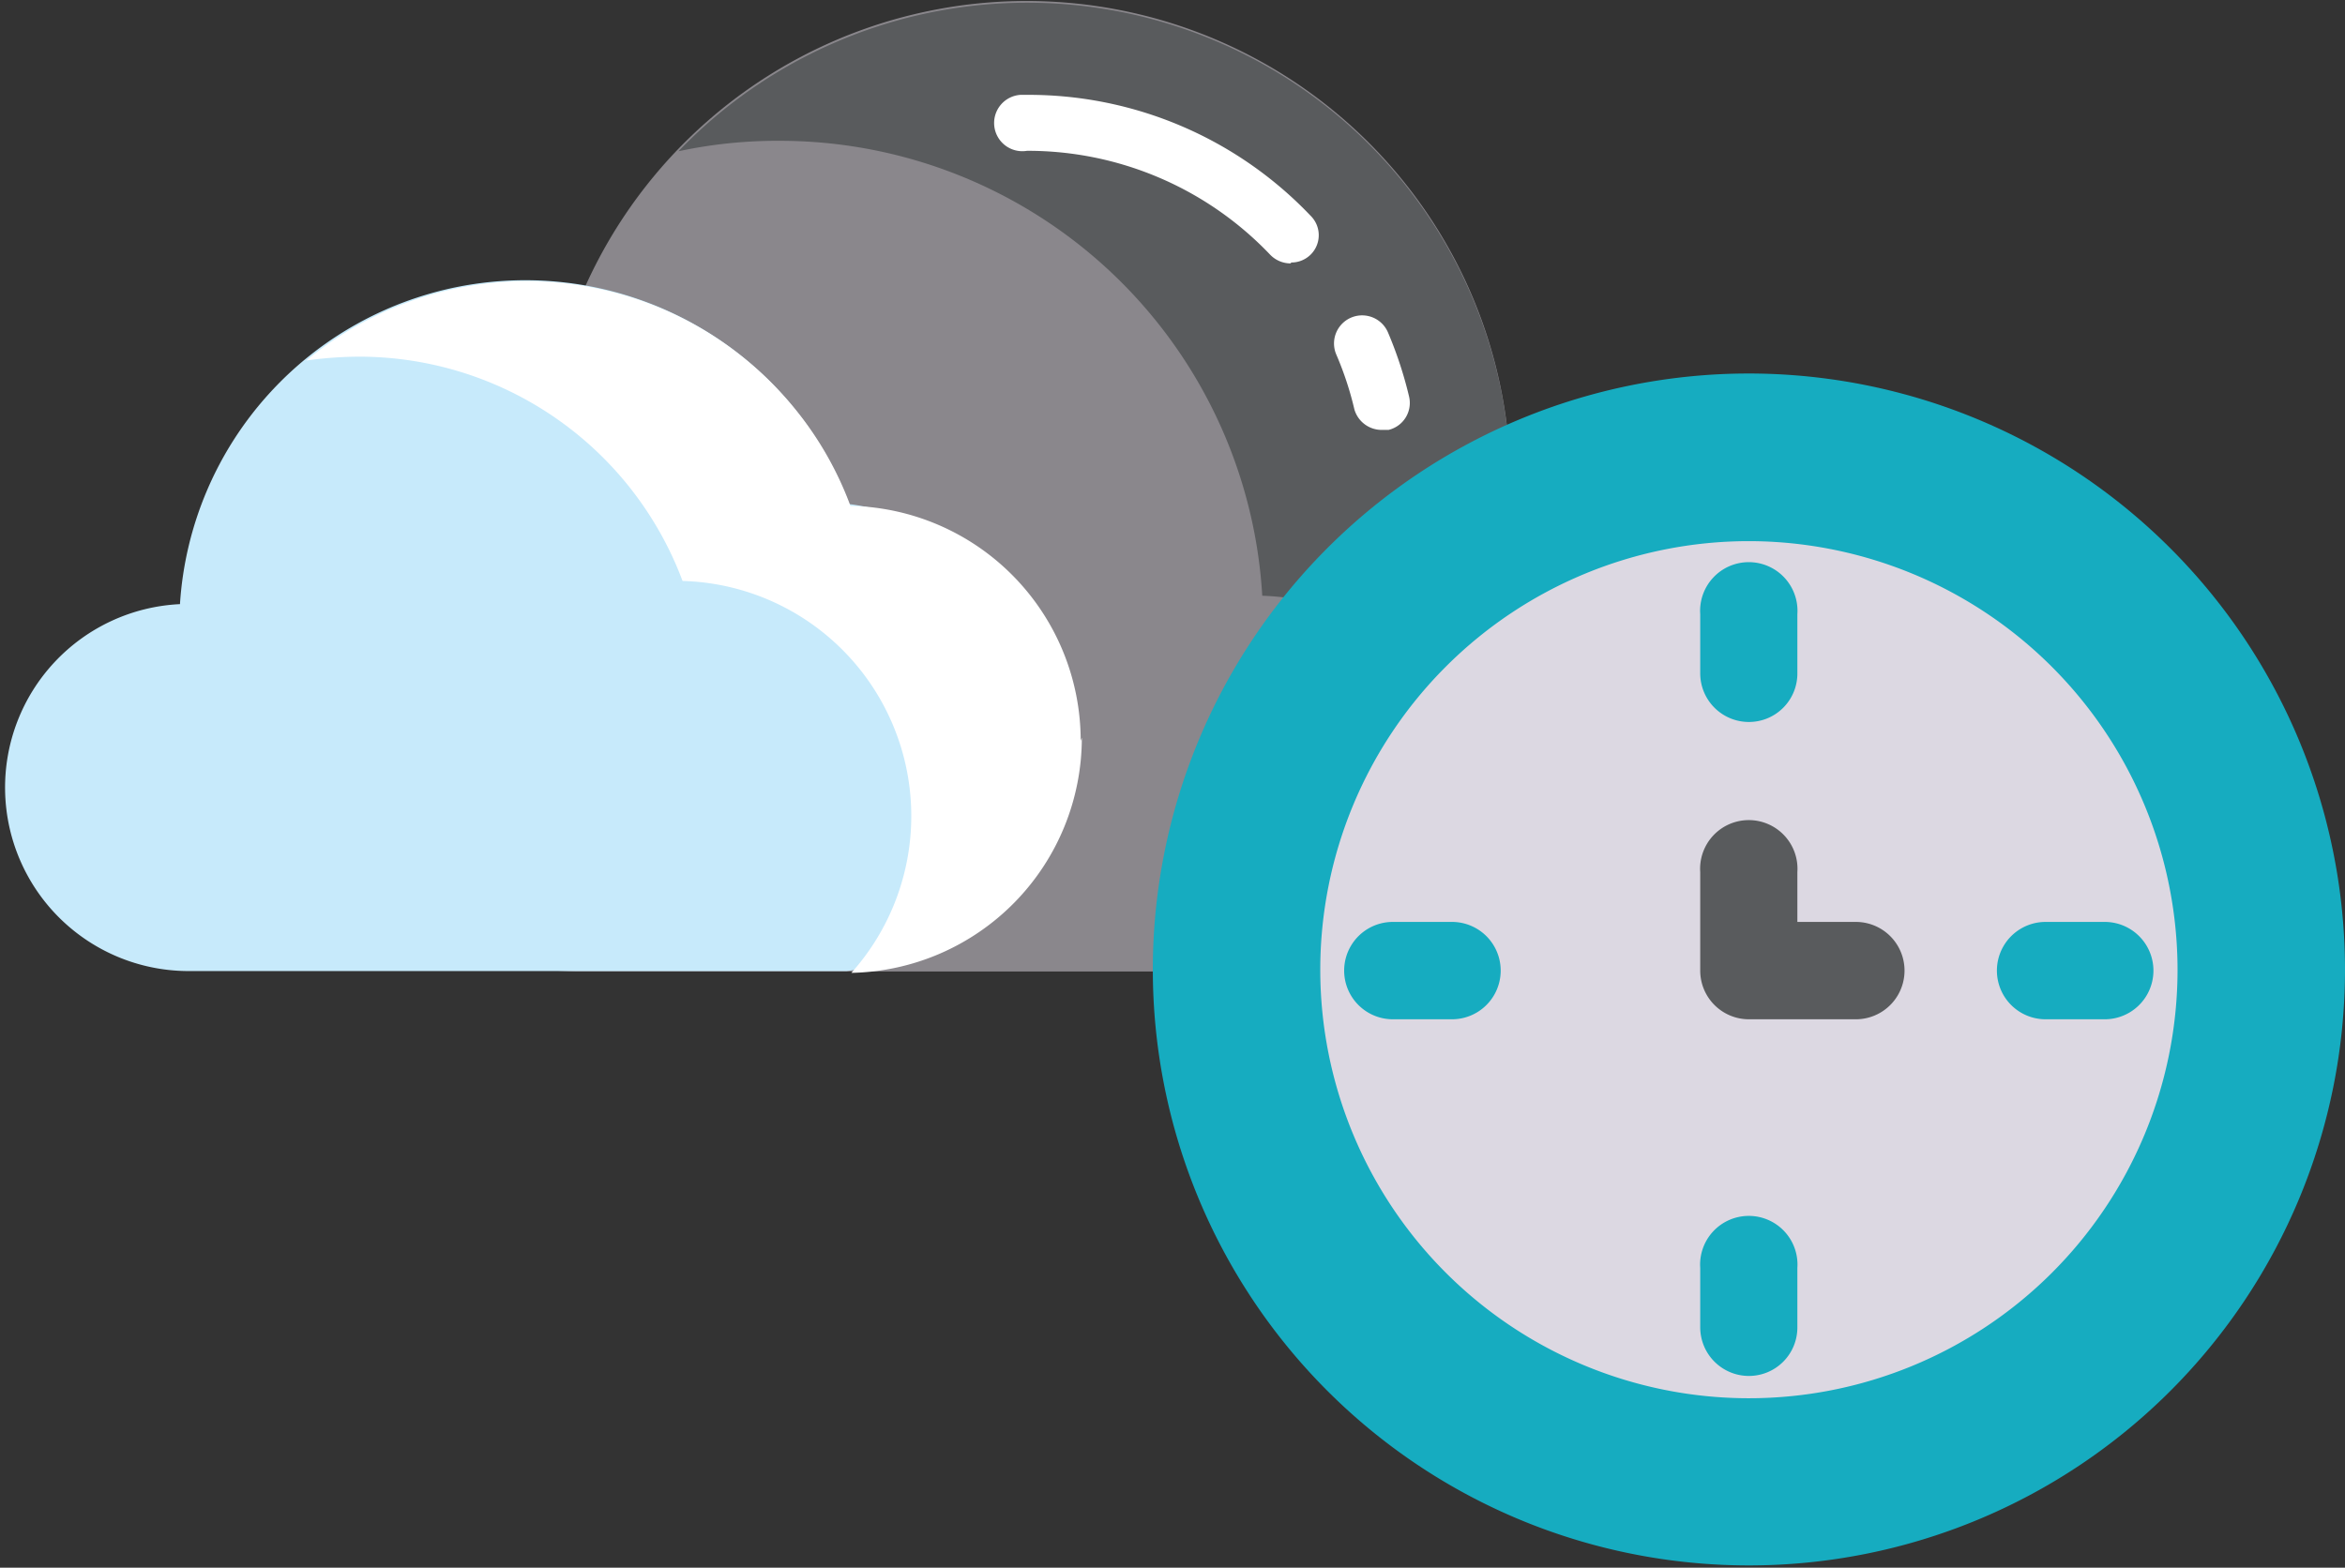 <?xml version="1.0" encoding="UTF-8"?> <svg xmlns="http://www.w3.org/2000/svg" viewBox="0 0 103.07 68.92"><rect x="0" y="0" width="103.07" height="68.92" fill="#333333" stroke="none"/><defs><style>.cls-1{fill:#8a878c;}.cls-2{fill:#595b5d;}.cls-3{fill:#fff;}.cls-4{fill:#c7eafb;}.cls-5{fill:#16acc0;}.cls-6{fill:#dcd8e2;}</style></defs><g id="Layer_2" data-name="Layer 2"><g id="Layer_1-2" data-name="Layer 1"><path class="cls-1" d="M66.36,20.13A21.27,21.27,0,0,0,25.15,14a14.36,14.36,0,0,0,.19,28.71H66a11.29,11.29,0,0,0,.4-22.56"></path><path class="cls-2" d="M77.25,31.4A11.29,11.29,0,0,1,66,42.69H65.1a11.29,11.29,0,0,0-9.62-16.5,21.25,21.25,0,0,0-21.21-20,20.75,20.75,0,0,0-4.45.46A21.25,21.25,0,0,1,66.36,20.13,11.27,11.27,0,0,1,77.25,31.4"></path><path class="cls-3" d="M60.74,18.9A1.25,1.25,0,0,1,59.53,18a14.35,14.35,0,0,0-.79-2.4,1.23,1.23,0,1,1,2.26-1,17.57,17.57,0,0,1,.93,2.82,1.22,1.22,0,0,1-.9,1.48h-.29"></path><path class="cls-3" d="M56.72,11.58a1.25,1.25,0,0,1-.89-.38A14.7,14.7,0,0,0,45.14,6.63a1.24,1.24,0,1,1-.29-2.46h.29A17.1,17.1,0,0,1,57.6,9.48a1.2,1.2,0,0,1-.84,2.06"></path><path class="cls-4" d="M7.91,26.56a15.21,15.21,0,0,1,29.41-4.4,10.34,10.34,0,0,1-.11,20.53h-29a8.07,8.07,0,0,1-.31-16.13"></path><path class="cls-3" d="M47.55,32.43A10.34,10.34,0,0,1,37.42,42.77,10.34,10.34,0,0,0,30,25.54a15.18,15.18,0,0,0-14.28-9.86,17.06,17.06,0,0,0-2.26.17,15.19,15.19,0,0,1,21.38,2,14.94,14.94,0,0,1,2.54,4.39A10.33,10.33,0,0,1,47.5,32.57"></path><path class="cls-5" d="M103.07,42.67a26.2,26.2,0,1,1-26.2-26.25,26.22,26.22,0,0,1,26.2,26.25"></path><path class="cls-6" d="M95.71,42.67A18.84,18.84,0,1,1,76.87,23.79,18.86,18.86,0,0,1,95.71,42.67"></path><path class="cls-5" d="M76.87,31.74a2.14,2.14,0,0,1-2.14-2.14V27A2.14,2.14,0,1,1,79,27v2.6a2.13,2.13,0,0,1-2.13,2.14"></path><path class="cls-5" d="M76.87,60.49a2.14,2.14,0,0,1-2.14-2.14V55.74a2.14,2.14,0,1,1,4.27,0v2.61a2.13,2.13,0,0,1-2.13,2.14"></path><path class="cls-5" d="M92.51,44.81h-2.6a2.14,2.14,0,0,1,0-4.28h2.6a2.14,2.14,0,0,1,0,4.28"></path><path class="cls-2" d="M81.58,44.81H76.87a2.14,2.14,0,0,1-2.14-2.14V38.34a2.14,2.14,0,1,1,4.27,0v2.19h2.57a2.14,2.14,0,0,1,0,4.28"></path><path class="cls-5" d="M63.82,44.81h-2.6a2.14,2.14,0,0,1,0-4.28h2.6a2.14,2.14,0,0,1,0,4.28"></path></g></g></svg> 